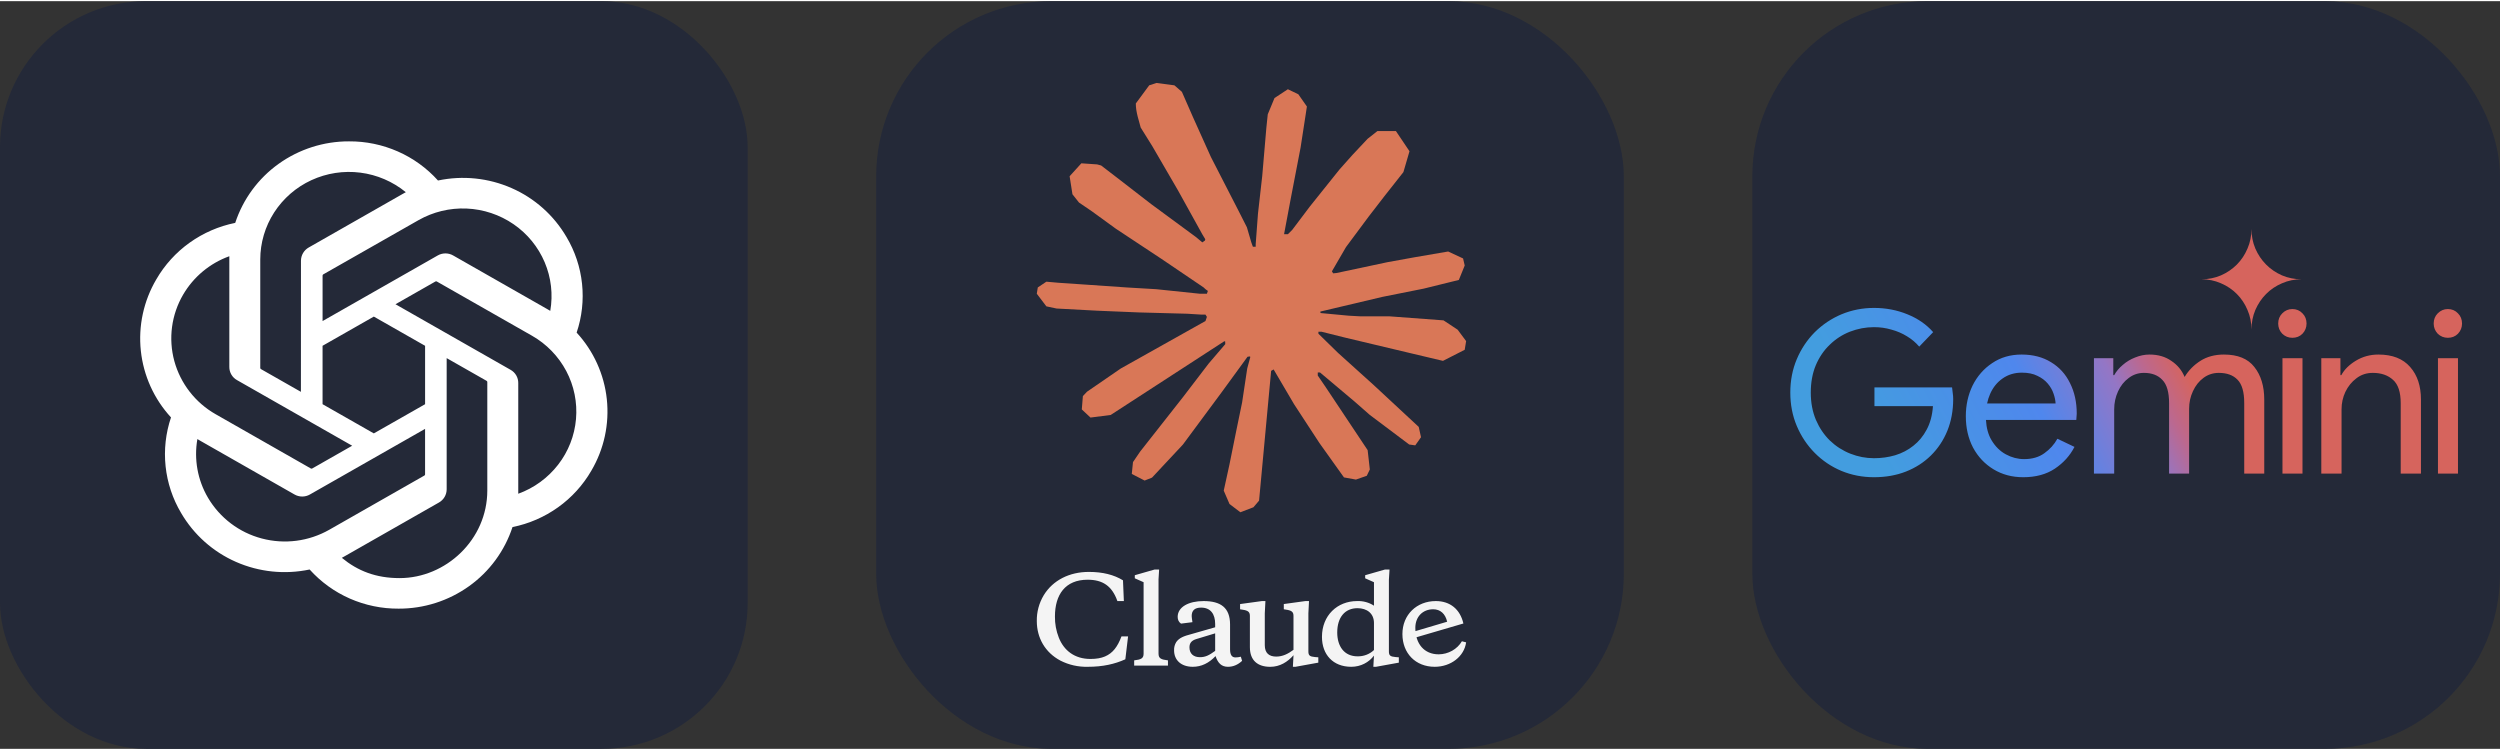 
            <svg width="160" height="48" viewBox="0 0 856 256" fill="none" xmlns="http://www.w3.org/2000/svg" xmlns:xlink="http://www.w3.org/1999/xlink" version="1.1">
        
		<rect x="0" y="0" width="856" height="256" fill="#333333" stroke="none"/>
        
		<g transform="translate(0, 0)">
            
			<svg id="chatgpt" width="256" height="256" viewBox="0 0 256 256" fill="none" xmlns="http://www.w3.org/2000/svg">
<style>
#chatgpt {
    rect {fill: #242938}

    @media (prefers-color-scheme: light) {
        rect {fill: #F4F2ED}
        path {fill: #000000}
    }
}
</style>
<rect x="0.003" y="0.001" width="256" height="256" rx="50" fill="#242938"/>
<path d="M197.439 113.487C199.258 108.102 199.89 102.387 199.29 96.734C198.691 91.082 196.874 85.627 193.965 80.744C189.627 73.315 183.046 67.453 175.166 64.001C167.245 60.522 158.432 59.614 149.968 61.407C146.136 57.149 141.442 53.756 136.198 51.452C130.939 49.141 125.252 47.965 119.507 48.001C110.868 47.977 102.44 50.667 95.412 55.692C88.43 60.68 83.22 67.764 80.539 75.915C74.911 77.05 69.587 79.364 64.917 82.704C60.268 86.025 56.384 90.301 53.523 95.247C49.176 102.622 47.318 111.201 48.224 119.715C49.129 128.229 52.75 136.225 58.552 142.521C56.733 147.905 56.102 153.618 56.7 159.269C57.299 164.92 59.114 170.375 62.02 175.258C66.358 182.687 72.939 188.549 80.819 192.001C88.74 195.48 97.553 196.388 106.017 194.595C109.847 198.853 114.539 202.246 119.782 204.55C125.038 206.858 130.73 208.035 136.483 208.001C145.128 208.031 153.563 205.342 160.596 200.315C167.586 195.324 172.801 188.231 175.481 180.069C181.108 178.937 186.432 176.625 191.102 173.287C195.75 169.964 199.633 165.685 202.49 160.738C206.831 153.362 208.684 144.785 207.774 136.275C206.864 127.764 203.241 119.773 197.439 113.481V113.487ZM136.815 197.544C128.747 197.544 122.502 195.098 117.045 190.601C117.29 190.47 117.725 190.235 118.005 190.064L150.288 171.664C151.092 171.211 151.761 170.553 152.227 169.757C152.693 168.961 152.939 168.055 152.939 167.132V122.218L166.59 129.989C166.66 130.026 166.721 130.079 166.766 130.143C166.812 130.208 166.842 130.283 166.853 130.361V167.549C166.853 184.418 152.619 197.544 136.815 197.544ZM71.214 170.024C67.655 163.971 66.369 156.848 67.585 149.932C67.825 150.075 68.243 150.332 68.545 150.504L100.829 168.904C101.635 169.369 102.549 169.614 103.48 169.614C104.411 169.614 105.325 169.369 106.131 168.904L145.546 146.447V161.989C145.55 162.069 145.535 162.148 145.501 162.22C145.467 162.292 145.416 162.354 145.351 162.401L112.719 181.001C105.72 184.972 97.443 186.042 89.664 183.984C81.911 181.949 75.282 176.931 71.214 170.024ZM62.706 100.481C66.276 94.382 71.873 89.728 78.522 87.332V125.229C78.513 126.154 78.755 127.063 79.222 127.861C79.688 128.659 80.363 129.316 81.173 129.761L120.582 152.218L106.937 159.989C106.87 160.033 106.794 160.06 106.714 160.068C106.634 160.076 106.554 160.065 106.48 160.035L73.831 141.424C70.392 139.469 67.373 136.856 64.947 133.733C62.52 130.61 60.733 127.038 59.689 123.224C58.656 119.423 58.39 115.454 58.907 111.549C59.424 107.645 60.719 103.882 62.706 100.481ZM174.829 126.229L135.415 103.772L149.06 96.001C149.127 95.957 149.203 95.93 149.283 95.922C149.362 95.914 149.443 95.925 149.517 95.955L182.16 114.555C187.143 117.392 191.214 121.59 193.897 126.658C196.563 131.702 197.719 137.408 197.224 143.092C196.729 148.776 194.606 154.196 191.108 158.704C187.59 163.247 182.854 166.699 177.452 168.658V130.755C177.462 129.835 177.224 128.929 176.762 128.132C176.301 127.336 175.633 126.678 174.829 126.229ZM188.411 106.041C188.094 105.848 187.774 105.66 187.451 105.475L155.168 87.075C154.361 86.611 153.447 86.366 152.517 86.366C151.586 86.366 150.672 86.611 149.865 87.075L110.451 109.532V93.978C110.446 93.899 110.462 93.819 110.496 93.747C110.529 93.676 110.581 93.613 110.645 93.567L143.283 74.989C148.292 72.141 154.002 70.76 159.76 71.004C165.517 71.247 171.09 73.106 175.841 76.367C180.561 79.606 184.258 84.126 186.497 89.395C188.725 94.652 189.388 100.424 188.411 106.041ZM103.034 133.767L89.378 125.995C89.307 125.96 89.245 125.908 89.199 125.843C89.153 125.778 89.124 125.703 89.115 125.624V88.429C89.121 82.732 90.772 77.155 93.869 72.349C96.984 67.53 101.405 63.695 106.617 61.292C111.851 58.879 117.657 57.985 123.374 58.713C129.091 59.44 134.489 61.76 138.952 65.406C138.628 65.577 138.308 65.754 137.992 65.938L105.708 84.338C104.904 84.791 104.235 85.449 103.768 86.245C103.301 87.041 103.054 87.947 103.051 88.869L103.034 133.767ZM110.445 117.995L127.998 108.001L145.551 118.001V138.001L127.998 147.995L110.445 137.995V117.995Z" fill="white"/>
</svg>

		</g>
		
		<g transform="translate(300, 0)">
            
			<svg width="256" height="256" viewBox="0 0 256 256" fill="none" xmlns="http://www.w3.org/2000/svg" id="claude">
<style>
#claude {
    rect {fill: #242938}
    path.text {fill: #F4F4F4}

    @media (prefers-color-scheme: light) {
        rect {fill: #F4F2ED}
        path.text {fill: #131313}
    }
}
</style>
<rect width="256" height="256" rx="60" fill="#242938"/>
<path d="M83.842 125.727L112.758 109.514L113.242 108.101L112.758 107.32H111.344L106.506 107.022L89.982 106.576L75.654 105.981L61.773 105.237L58.275 104.494L55 100.18L55.335 98.023L58.275 96.052L62.48 96.424L71.784 97.056L85.74 98.023L95.862 98.618L110.86 100.18H113.242L113.577 99.213L112.758 98.618L112.125 98.023L97.686 88.243L82.055 77.905L73.868 71.955L69.439 68.943L67.207 66.117L66.239 59.944L70.258 55.518L75.654 55.89L77.031 56.262L82.502 60.464L94.188 69.501L109.446 80.731L111.679 82.59L112.572 81.958L112.684 81.512L111.679 79.839L103.38 64.852L94.522 49.606L90.578 43.284L89.536 39.491C89.163 37.929 88.903 36.627 88.903 35.028L93.481 28.818L96.011 28L102.114 28.818L104.682 31.049L108.478 39.714L114.619 53.361L124.146 71.918L126.937 77.421L128.426 82.516L128.984 84.078H129.951V83.185L130.733 72.736L132.184 59.906L133.598 43.395L134.082 38.747L136.39 33.169L140.967 30.157L144.54 31.867L147.48 36.07L147.07 38.784L145.321 50.126L141.897 67.902L139.665 79.801H140.967L142.456 78.314L148.485 70.319L158.607 57.675L163.073 52.655L168.283 47.114L171.632 44.474H177.959L182.611 51.391L180.527 58.531L174.014 66.786L168.618 73.777L160.877 84.189L156.039 92.519L156.486 93.189L157.639 93.077L175.131 89.359L184.583 87.648L195.859 85.714L200.958 88.094L201.516 90.511L199.507 95.457L187.449 98.432L173.307 101.258L152.243 106.241L151.983 106.427L152.281 106.799L161.77 107.692L165.827 107.915H175.763L194.259 109.291L199.097 112.489L202 116.393L201.516 119.368L194.073 123.161L184.025 120.781L160.579 115.203L152.541 113.195H151.425V113.865L158.123 120.41L170.404 131.491L185.774 145.771L186.556 149.304L184.583 152.093L182.499 151.795L168.99 141.643L163.78 137.069L151.983 127.14H151.201V128.182L153.918 132.161L168.283 153.729L169.027 160.348L167.985 162.505L164.264 163.807L160.17 163.063L151.759 151.275L143.088 137.999L136.092 126.099L135.236 126.583L131.105 171.021L129.17 173.289L124.704 175L120.983 172.174L119.01 167.6L120.983 158.563L123.364 146.775L125.299 137.404L127.049 125.764L128.091 121.897L128.016 121.637L127.16 121.748L118.377 133.797L105.017 151.833L94.448 163.137L91.918 164.141L87.526 161.873L87.935 157.82L90.392 154.212L105.017 135.619L113.837 124.091L119.531 117.435L119.494 116.468H119.159L80.306 141.68L73.384 142.573L70.407 139.784L70.779 135.21L72.193 133.722L83.879 125.69L83.842 125.727Z" fill="#D97757"/>
<path class="text" d="M73.372 225.227C67.97 225.227 64.279 222.348 62.536 217.917C61.625 215.608 61.176 213.157 61.212 210.69C61.212 203.257 64.699 198.096 72.404 198.096C77.58 198.096 80.776 200.255 82.594 205.405H84.811L84.51 198.301C81.411 196.389 77.537 195.423 72.823 195.423C66.184 195.423 60.534 198.26 57.392 203.38C55.769 206.083 54.943 209.157 55.003 212.273C55.003 217.958 57.812 222.996 63.085 225.792C65.971 227.265 69.208 227.995 72.479 227.91C77.623 227.91 81.701 226.974 85.317 225.34L86.253 217.506H83.993C82.638 221.083 81.023 223.232 78.344 224.373C77.031 224.939 75.374 225.227 73.372 225.227ZM96.67 198.096L96.885 194.6H95.357L88.556 196.553V197.612L91.569 198.949V223.397C91.569 225.062 90.676 225.432 88.341 225.71V227.499H99.909V225.71C97.563 225.432 96.681 225.062 96.681 223.397V198.106L96.67 198.096ZM142.674 227.91H143.567L151.39 226.491V224.661L150.293 224.579C148.463 224.414 147.99 224.055 147.99 222.625V209.589L148.205 205.405H146.968L139.575 206.423V208.212L140.296 208.335C142.297 208.613 142.889 209.147 142.889 210.484V222.101C140.974 223.52 139.144 224.414 136.971 224.414C134.56 224.414 133.064 223.242 133.064 220.508V209.6L133.279 205.415H132.01L124.606 206.433V208.222L125.37 208.345C127.372 208.623 127.963 209.158 127.963 210.494V221.217C127.963 225.761 130.654 227.92 134.937 227.92C138.208 227.92 140.888 226.255 142.9 223.941L142.685 227.92L142.674 227.91ZM121.173 213.445C121.173 207.636 117.945 205.405 112.112 205.405C106.968 205.405 103.234 207.441 103.234 210.813C103.234 211.82 103.611 212.591 104.375 213.126L108.292 212.633C108.12 211.502 108.034 210.813 108.034 210.525C108.034 208.613 109.099 207.646 111.262 207.646C114.458 207.646 116.072 209.795 116.072 213.249V214.38L108.002 216.693C105.311 217.393 103.783 217.999 102.761 219.418C102.219 220.286 101.957 221.287 102.008 222.297C102.008 225.586 104.375 227.91 108.421 227.91C111.348 227.91 113.942 226.645 116.202 224.25C117.009 226.645 118.246 227.91 120.452 227.91C122.239 227.91 123.853 227.221 125.295 225.874L124.864 224.455C124.24 224.62 123.637 224.702 123.003 224.702C121.765 224.702 121.173 223.767 121.173 221.937V213.445ZM110.843 224.62C108.636 224.62 107.27 223.397 107.27 221.248C107.27 219.788 107.991 218.935 109.53 218.441L116.072 216.457V222.461C113.985 223.972 112.758 224.62 110.843 224.62ZM178.96 226.491V224.661L177.852 224.579C176.023 224.414 175.56 224.055 175.56 222.625V198.096L175.775 194.6H174.236L167.435 196.553V197.612L170.448 198.949V206.988C168.752 205.877 166.724 205.322 164.67 205.405C157.912 205.405 152.639 210.319 152.639 217.67C152.639 223.726 156.427 227.91 162.668 227.91C165.896 227.91 168.705 226.409 170.448 224.085L170.233 227.91H171.137L178.96 226.491ZM164.799 207.842C168.027 207.842 170.448 209.631 170.448 212.92V222.173C169.713 222.874 168.838 223.426 167.875 223.797C166.911 224.167 165.88 224.35 164.842 224.332C160.215 224.332 157.869 220.837 157.869 216.169C157.869 210.926 160.548 207.842 164.799 207.842ZM195.5 212.468C194.898 209.754 193.154 208.212 190.733 208.212C187.117 208.212 184.61 210.813 184.61 214.545C184.61 220.066 187.666 223.643 192.606 223.643C194.225 223.628 195.811 223.206 197.207 222.422C198.602 221.637 199.758 220.516 200.558 219.171L202 219.541C201.354 224.332 196.813 227.91 191.239 227.91C184.696 227.91 180.187 223.283 180.187 216.704C180.187 210.073 185.084 205.405 191.626 205.405C196.512 205.405 199.955 208.212 201.064 213.085L184.018 218.081V215.881L195.5 212.478V212.468Z" fill="#F4F4F4"/>
</svg>

		</g>
		
		<g transform="translate(600, 0)">
            
			<svg width="256" height="256" viewBox="0 0 256 256" fill="none" xmlns="http://www.w3.org/2000/svg" id="gemini">
<style>
#gemini {
    rect {fill: #242938}

    @media (prefers-color-scheme: light) {
        rect {fill: #F4F2ED}
    }
}
</style>
<rect width="256" height="256" rx="60" fill="#242938" />
<path fill-rule="evenodd" clip-rule="evenodd" d="M169.536 105.727C170.449 107.822 170.906 110.061 170.906 112.443C170.906 110.061 171.348 107.822 172.232 105.727C173.145 103.632 174.372 101.809 175.912 100.259C177.453 98.709 179.265 97.489 181.347 96.599C183.43 95.681 185.656 95.222 188.023 95.222C185.656 95.222 183.43 94.777 181.347 93.887C179.265 92.969 177.453 91.734 175.912 90.184C174.372 88.634 173.145 86.812 172.232 84.716C171.348 82.621 170.906 80.382 170.906 78C170.906 80.382 170.449 82.621 169.536 84.716C168.652 86.812 167.439 88.634 165.899 90.184C164.358 91.734 162.546 92.969 160.463 93.887C158.381 94.777 156.156 95.222 153.787 95.222C156.156 95.222 158.381 95.681 160.463 96.599C162.546 97.489 164.358 98.709 165.899 100.259C167.439 101.809 168.652 103.632 169.536 105.727ZM30.486 160.83C33.978 162.277 37.702 163 41.656 163C45.661 163 49.308 162.354 52.594 161.063C55.881 159.771 58.731 157.937 61.145 155.561C63.558 153.184 65.433 150.368 66.768 147.113C68.103 143.807 68.771 140.19 68.771 136.264V136.186C68.771 135.463 68.719 134.791 68.617 134.171C68.566 133.551 68.488 132.905 68.386 132.234H41.81V138.666H61.838C61.633 141.766 60.914 144.453 59.681 146.726C58.5 148.948 56.985 150.781 55.136 152.228C53.339 153.674 51.259 154.759 48.897 155.483C46.586 156.154 44.172 156.491 41.656 156.491C38.883 156.491 36.187 155.974 33.567 154.94C30.948 153.907 28.612 152.409 26.558 150.446C24.555 148.482 22.963 146.131 21.782 143.393C20.6 140.603 20.01 137.478 20.01 134.016C20.01 130.555 20.575 127.455 21.705 124.716C22.886 121.927 24.478 119.576 26.48 117.664C28.483 115.701 30.794 114.203 33.413 113.169C36.084 112.136 38.831 111.619 41.656 111.619C43.761 111.619 45.764 111.904 47.664 112.472C49.564 112.988 51.31 113.738 52.902 114.719C54.546 115.701 55.958 116.889 57.139 118.284L61.915 113.324C59.604 110.689 56.651 108.649 53.056 107.202C49.513 105.755 45.713 105.032 41.656 105.032C37.753 105.032 34.055 105.755 30.563 107.202C27.122 108.649 24.067 110.689 21.396 113.324C18.777 115.959 16.723 119.033 15.234 122.547C13.745 126.06 13 129.883 13 134.016C13 138.149 13.745 141.973 15.234 145.486C16.723 148.999 18.777 152.073 21.396 154.708C24.015 157.343 27.045 159.384 30.486 160.83ZM82.574 160.288C85.552 162.096 88.942 163 92.742 163C97.055 163 100.675 162.019 103.603 160.055C106.53 158.092 108.764 155.612 110.305 152.616L104.45 149.825C103.372 151.789 101.882 153.442 99.983 154.786C98.133 156.129 95.823 156.8 93.049 156.8C90.892 156.8 88.813 156.258 86.81 155.173C84.808 154.088 83.164 152.46 81.88 150.291C80.771 148.416 80.141 146.117 79.99 143.393H110.921C110.973 143.135 110.998 142.799 110.998 142.386C111.05 141.973 111.075 141.585 111.075 141.223C111.075 137.297 110.305 133.81 108.764 130.761C107.275 127.713 105.118 125.336 102.293 123.632C99.469 121.875 96.106 120.997 92.202 120.997C88.35 120.997 84.987 121.978 82.111 123.941C79.235 125.853 77.001 128.41 75.409 131.614C73.869 134.817 73.099 138.304 73.099 142.076C73.099 146.106 73.92 149.696 75.564 152.848C77.258 156 79.595 158.48 82.574 160.288ZM80.383 137.736C80.625 136.586 80.97 135.501 81.418 134.481C82.394 132.26 83.806 130.503 85.655 129.211C87.555 127.868 89.763 127.196 92.279 127.196C94.385 127.196 96.156 127.558 97.594 128.281C99.033 128.953 100.213 129.831 101.138 130.916C102.062 132.001 102.73 133.164 103.141 134.404C103.552 135.592 103.782 136.703 103.834 137.736H80.383ZM116.966 122.237V161.76H123.899V139.751C123.899 137.581 124.335 135.54 125.209 133.629C126.082 131.717 127.289 130.193 128.829 129.056C130.37 127.868 132.116 127.274 134.067 127.274C136.789 127.274 138.894 128.075 140.384 129.676C141.924 131.226 142.695 133.887 142.695 137.659V161.76H149.55V139.596C149.55 137.426 149.987 135.411 150.86 133.551C151.733 131.64 152.94 130.115 154.481 128.979C156.021 127.842 157.767 127.274 159.719 127.274C162.492 127.274 164.623 128.049 166.112 129.599C167.653 131.149 168.423 133.81 168.423 137.581V161.76H175.279V136.419C175.279 131.82 174.149 128.101 171.89 125.259C169.681 122.417 166.215 120.997 161.49 120.997C158.358 120.997 155.662 121.72 153.402 123.167C151.142 124.613 149.345 126.447 148.01 128.669C147.085 126.396 145.57 124.561 143.465 123.167C141.411 121.72 138.92 120.997 135.993 120.997C134.35 120.997 132.706 121.332 131.063 122.004C129.471 122.624 128.059 123.476 126.826 124.561C125.594 125.595 124.618 126.757 123.899 128.049H123.591V122.237H116.966ZM181.518 122.237V161.76H188.374V122.237H181.518ZM181.442 113.867C182.417 114.797 183.573 115.262 184.908 115.262C186.294 115.262 187.45 114.797 188.374 113.867C189.299 112.885 189.761 111.723 189.761 110.379C189.761 108.984 189.299 107.822 188.374 106.892C187.45 105.91 186.294 105.42 184.908 105.42C183.573 105.42 182.417 105.91 181.442 106.892C180.517 107.822 180.055 108.984 180.055 110.379C180.055 111.723 180.517 112.885 181.442 113.867ZM194.813 122.237V161.76H201.746V139.751C201.746 137.633 202.182 135.644 203.056 133.784C203.98 131.872 205.238 130.322 206.83 129.134C208.422 127.894 210.297 127.274 212.453 127.274C215.329 127.274 217.641 128.075 219.386 129.676C221.132 131.226 222.005 133.887 222.005 137.659V161.76H228.938V136.419C228.938 131.769 227.706 128.049 225.241 125.259C222.775 122.417 219.155 120.997 214.379 120.997C211.555 120.997 208.987 121.694 206.676 123.089C204.365 124.484 202.696 126.137 201.669 128.049H201.361V122.237H194.813ZM234.757 122.237V161.76H241.613V122.237H234.757ZM234.681 113.867C235.656 114.797 236.812 115.262 238.147 115.262C239.533 115.262 240.689 114.797 241.613 113.867C242.538 112.885 243 111.723 243 110.379C243 108.984 242.538 107.822 241.613 106.892C240.689 105.91 239.533 105.42 238.147 105.42C236.812 105.42 235.656 105.91 234.681 106.892C233.757 107.822 233.294 108.984 233.294 110.379C233.294 111.723 233.757 112.885 234.681 113.867Z" fill="url(#paint0_linear_583_14)"/>
<defs>
<linearGradient id="paint0_linear_583_14" x1="40.875" y1="150.667" x2="134.259" y2="100.162" gradientUnits="userSpaceOnUse">
<stop stop-color="#439DDF"/>
<stop offset="0.524" stop-color="#4F87ED"/>
<stop offset="0.781" stop-color="#9476C5"/>
<stop offset="0.888" stop-color="#BC688E"/>
<stop offset="1" stop-color="#D6645D"/>
</linearGradient>
</defs>
</svg>

		</g>
		</svg>